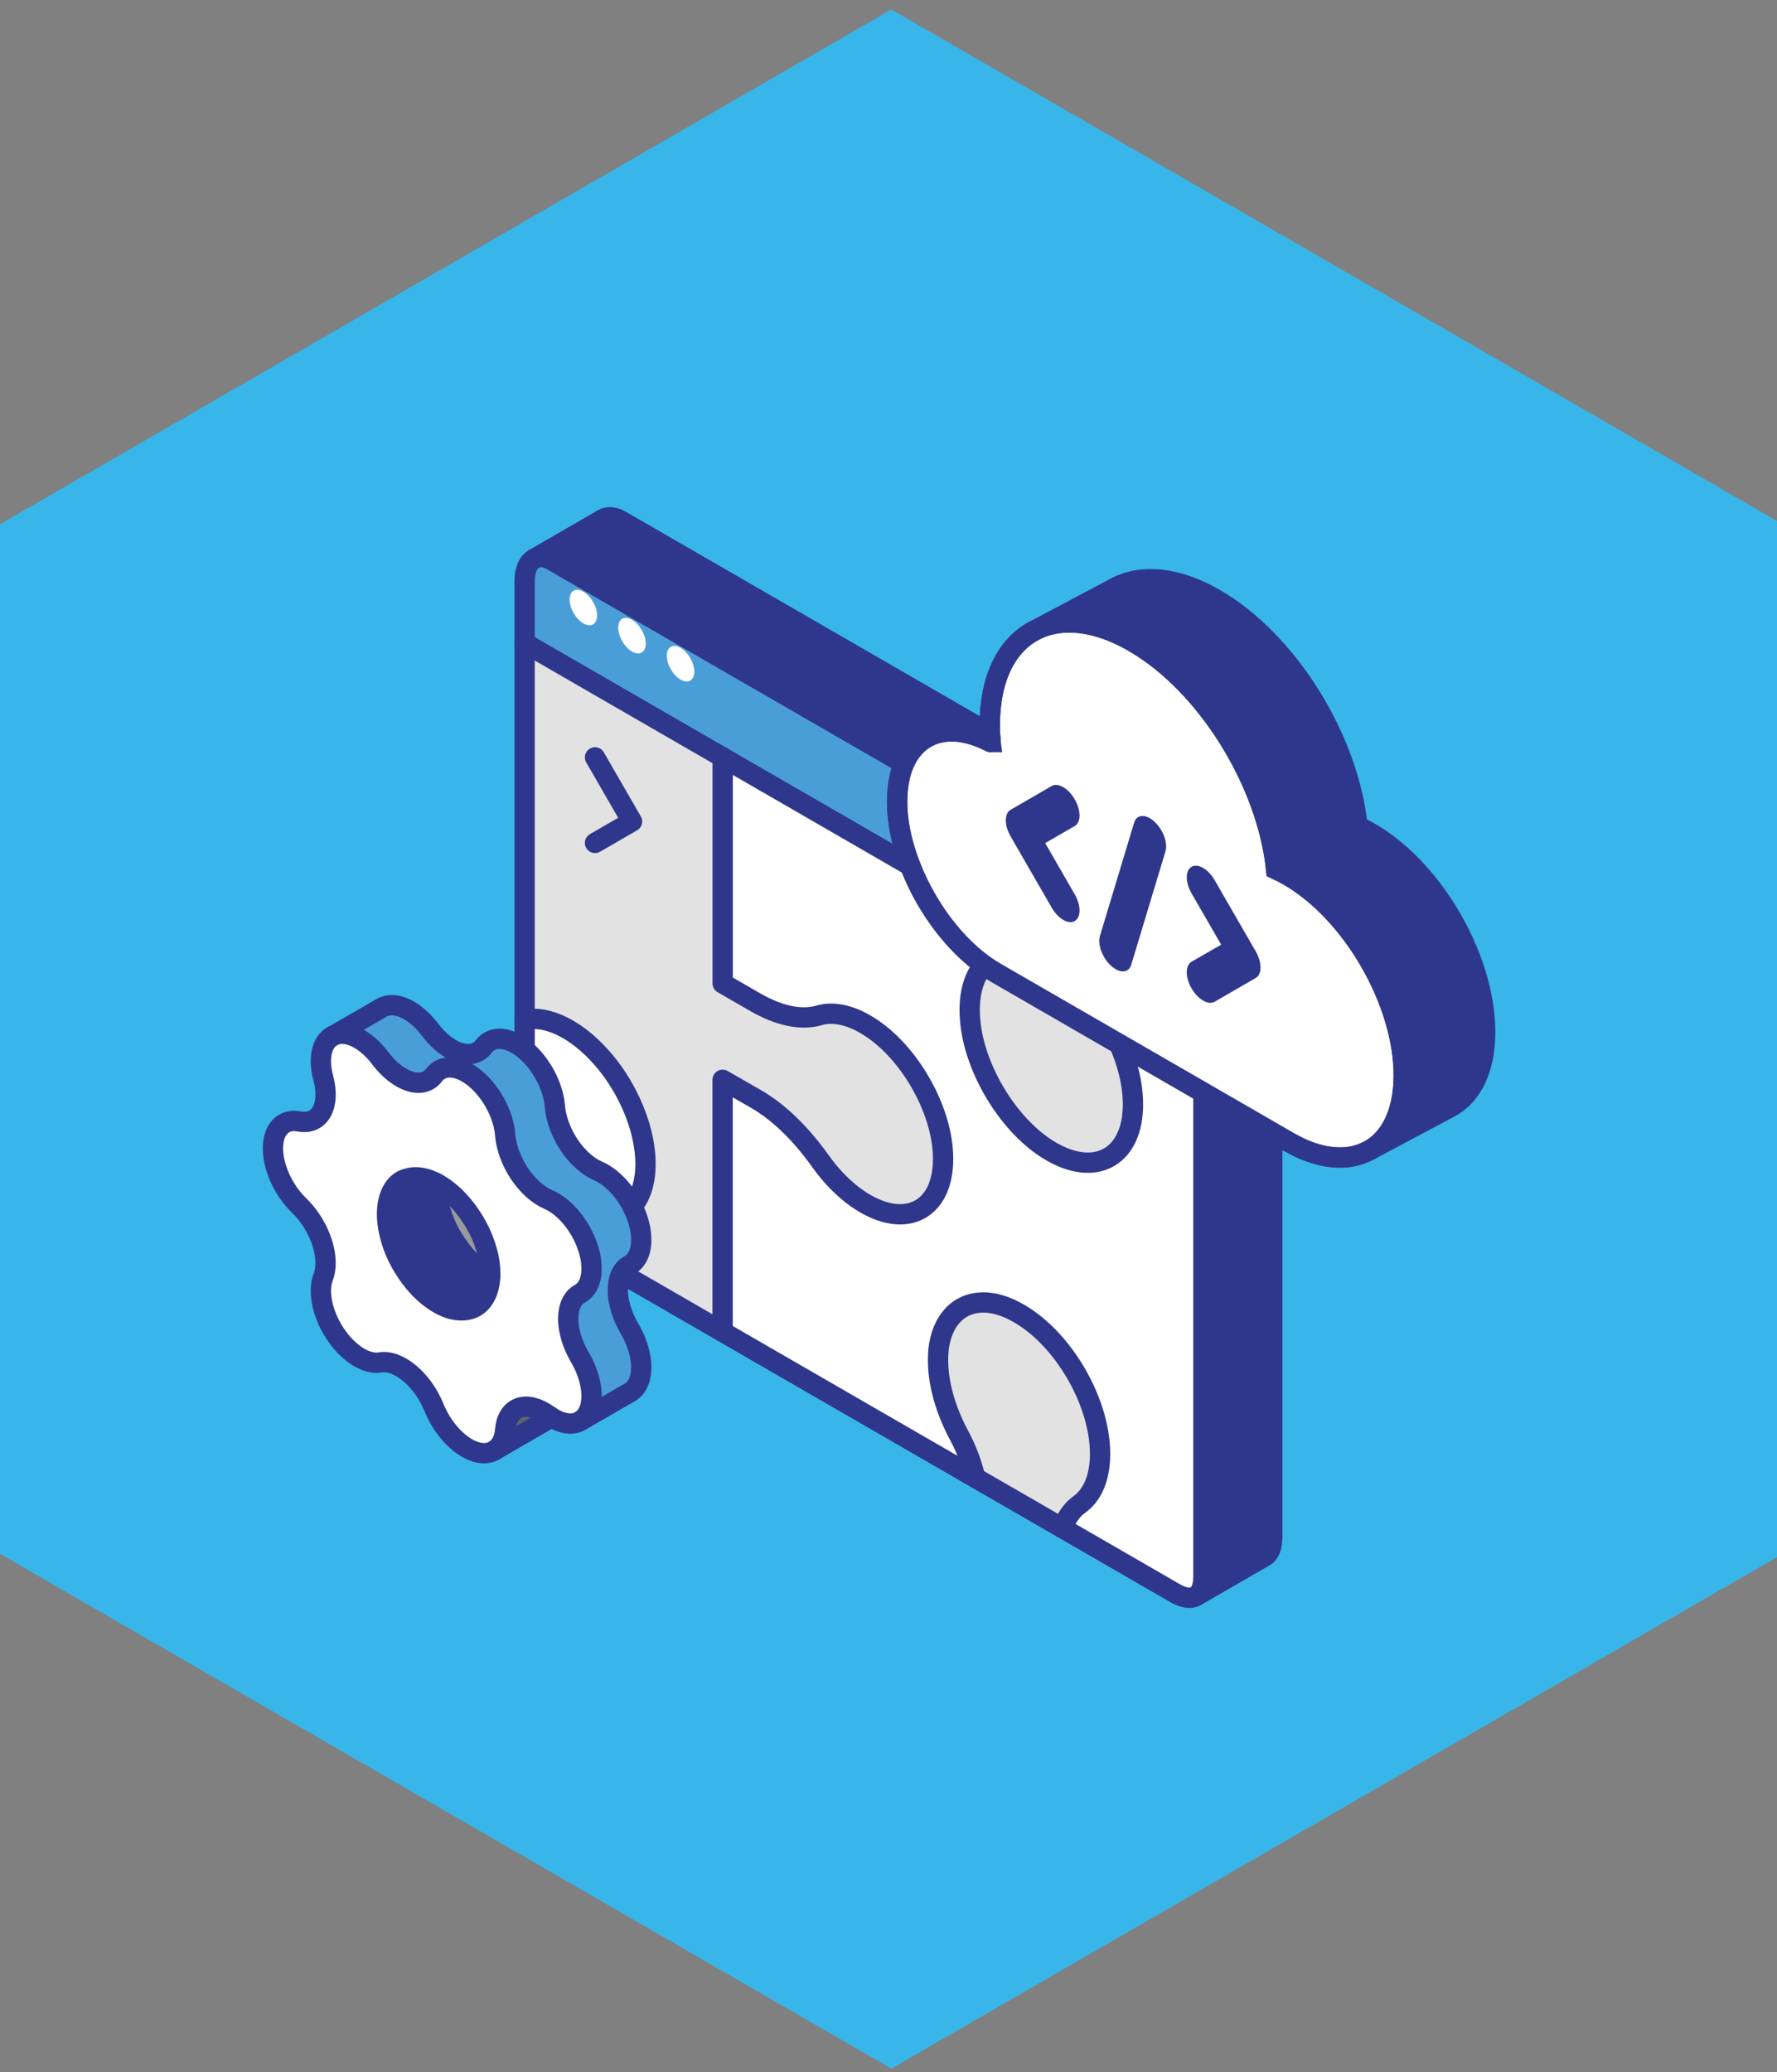 <svg width="175" height="204" viewBox="0 0 175 204" fill="none" xmlns="http://www.w3.org/2000/svg">
<rect x="0" y="0" width="175" height="204" fill="#808080" stroke="none"/>
<g clip-path="url(#clip0_289_666)">
<path d="M175.557 152.971V51.61L87.779 0.933L0 51.61V152.971L87.779 203.648L175.557 152.971Z" fill="#38B6E9"/>
<path d="M118.51 95.79V101.894L51.664 63.297V57.187C51.664 56.085 52.034 55.316 52.633 55.001C53.093 54.753 53.693 54.789 54.347 55.164L115.833 90.661C117.262 91.491 118.51 93.749 118.51 95.784V95.79Z" fill="#4A9ED7"/>
<path d="M117.753 157.149C117.268 157.427 116.572 157.33 115.7 156.834L104.667 150.463C105 149.434 105.569 148.641 106.326 148.102C107.574 147.194 108.337 145.498 108.337 143.149C108.337 137.711 104.261 131.026 99.447 128.858C96.129 127.368 93.428 128.646 92.611 131.855C92.526 132.176 92.465 132.509 92.429 132.867C92.399 133.133 92.387 133.412 92.381 133.69C92.332 136.136 93.119 138.843 94.439 141.296C95.178 142.67 95.717 144.105 96.038 145.492L71.175 131.141V106.32L74.505 108.233C76.776 109.547 78.95 111.715 80.797 114.313C81.093 114.731 81.408 115.13 81.729 115.512C82.777 116.753 83.976 117.789 85.241 118.521C87.403 119.769 89.359 119.86 90.752 118.988C92.163 118.11 92.998 116.251 92.877 113.604C92.671 108.978 89.444 103.468 85.544 101.04C83.703 99.883 82.002 99.58 80.645 99.986C78.865 100.501 76.655 99.986 74.42 98.696L71.181 96.831V74.578L99.447 90.897C99.223 92.477 98.587 93.719 97.576 94.433C96.093 95.475 95.269 97.6 95.566 100.591C95.984 105.066 98.969 110.195 102.632 112.787C103.038 113.072 103.432 113.32 103.825 113.532C108.137 115.851 111.588 113.756 111.588 108.73C111.588 106.356 110.819 103.764 109.554 101.397C108.53 99.477 107.84 97.473 107.628 95.62L118.516 101.905V155.217C118.516 156.222 118.249 156.876 117.759 157.161L117.753 157.149Z" fill="white"/>
<path d="M109.542 101.385C110.801 103.752 111.576 106.344 111.576 108.718C111.576 113.738 108.125 115.839 103.813 113.52C103.42 113.308 103.02 113.06 102.62 112.775C98.963 110.177 95.978 105.048 95.554 100.579C95.263 97.582 96.081 95.463 97.564 94.421C98.575 93.713 99.211 92.465 99.435 90.885L107.616 95.608C107.828 97.461 108.518 99.465 109.542 101.385Z" fill="#E2E2E2"/>
<path d="M108.337 143.143C108.337 145.492 107.574 147.194 106.326 148.096C105.569 148.635 105 149.434 104.667 150.457L96.038 145.474C95.717 144.087 95.178 142.658 94.439 141.277C93.119 138.825 92.332 136.112 92.381 133.672C92.381 133.393 92.405 133.115 92.429 132.848C92.465 132.497 92.526 132.164 92.611 131.837C93.428 128.628 96.129 127.356 99.447 128.84C104.261 131.008 108.337 137.693 108.337 143.13V143.143Z" fill="#E2E2E2"/>
<path d="M92.465 113.593C92.587 116.239 91.757 118.098 90.34 118.976C88.947 119.848 86.991 119.751 84.83 118.51C83.564 117.777 82.371 116.735 81.317 115.5C80.996 115.119 80.682 114.719 80.385 114.301C78.538 111.703 76.364 109.536 74.093 108.222L70.763 106.308V131.129L59.621 124.698C59.663 122.197 60.457 120.223 61.74 118.897C62.643 117.977 63.163 116.511 63.163 114.598C63.163 111.461 61.746 107.888 59.621 105.085C58.325 103.395 56.763 101.978 55.098 101.119C53.687 100.392 52.373 100.174 51.259 100.404V63.315L70.763 74.578V96.831L74.003 98.696C76.243 99.986 78.447 100.501 80.228 99.986C81.584 99.581 83.285 99.883 85.126 101.04C89.026 103.462 92.254 108.978 92.459 113.605L92.465 113.593Z" fill="#E2E2E2"/>
<path d="M63.569 114.586C63.569 116.499 63.048 117.965 62.146 118.885C60.868 120.217 60.075 122.185 60.027 124.686L54.347 121.41C53.669 121.016 53.051 120.326 52.585 119.503C52.016 118.516 51.664 117.353 51.664 116.281V100.386C52.779 100.162 54.087 100.374 55.504 101.1C57.169 101.96 58.731 103.377 60.027 105.067C62.152 107.87 63.569 111.443 63.569 114.58V114.586Z" fill="white"/>
<path d="M54.347 55.164C53.693 54.789 53.093 54.752 52.633 55.001L59.379 51.101C59.851 50.829 60.469 50.859 61.141 51.246L122.627 86.743C124.062 87.573 125.304 89.837 125.304 91.866V151.281C125.304 152.286 125.037 152.94 124.553 153.225L117.759 157.149C118.249 156.864 118.516 156.21 118.516 155.205V95.79C118.516 93.755 117.268 91.496 115.839 90.667L54.353 55.17L54.347 55.164Z" fill="#2F378C"/>
<path d="M51.664 100.386C52.779 100.162 54.087 100.374 55.504 101.1C57.169 101.96 58.731 103.377 60.027 105.067C62.152 107.87 63.569 111.443 63.569 114.58C63.569 116.493 63.048 117.959 62.146 118.879C60.868 120.211 60.075 122.179 60.027 124.68" stroke="#2F378C" stroke-width="2" stroke-linecap="round" stroke-linejoin="round"/>
<path d="M107.616 95.608C107.828 97.461 108.518 99.465 109.542 101.385C110.801 103.752 111.576 106.344 111.576 108.718C111.576 113.738 108.125 115.839 103.813 113.52C103.42 113.308 103.02 113.06 102.62 112.775C98.963 110.177 95.978 105.048 95.554 100.579C95.263 97.582 96.081 95.463 97.564 94.421C98.575 93.713 99.211 92.465 99.435 90.885" stroke="#2F378C" stroke-width="2" stroke-linecap="round" stroke-linejoin="round"/>
<path d="M71.169 74.56V96.813L74.408 98.678C76.649 99.968 78.853 100.483 80.633 99.968C81.99 99.562 83.691 99.865 85.532 101.022C89.432 103.444 92.659 108.96 92.865 113.586C92.986 116.233 92.157 118.092 90.74 118.97C89.347 119.842 87.391 119.745 85.229 118.503C83.964 117.771 82.771 116.729 81.717 115.494C81.396 115.112 81.081 114.713 80.785 114.295C78.938 111.697 76.764 109.529 74.493 108.215L71.163 106.302V131.123" stroke="#2F378C" stroke-width="2" stroke-linecap="round" stroke-linejoin="round"/>
<path d="M96.038 145.474C95.717 144.087 95.178 142.658 94.439 141.277C93.119 138.825 92.332 136.112 92.381 133.672C92.381 133.393 92.405 133.115 92.429 132.848C92.465 132.497 92.526 132.164 92.611 131.837C93.428 128.628 96.129 127.356 99.447 128.84C104.261 131.008 108.337 137.693 108.337 143.13C108.337 145.48 107.574 147.181 106.326 148.084C105.569 148.623 105 149.422 104.667 150.445" stroke="#2F378C" stroke-width="2" stroke-linecap="round" stroke-linejoin="round"/>
<path d="M51.664 63.297V116.281C51.664 117.353 52.01 118.516 52.585 119.503C53.051 120.326 53.675 121.017 54.347 121.41L115.7 156.828C116.572 157.324 117.268 157.421 117.753 157.143C118.243 156.864 118.51 156.204 118.51 155.199V95.784C118.51 93.749 117.262 91.491 115.833 90.661L54.347 55.164C53.693 54.789 53.093 54.753 52.633 55.001C52.034 55.322 51.664 56.091 51.664 57.187V63.297Z" stroke="#2F378C" stroke-width="2" stroke-linecap="round" stroke-linejoin="round"/>
<path d="M51.664 63.296L118.51 101.893" stroke="#2F378C" stroke-width="2" stroke-linecap="round" stroke-linejoin="round"/>
<path d="M52.585 55.019L52.627 55.001L59.373 51.101C59.845 50.829 60.463 50.859 61.135 51.246L122.621 86.743C124.056 87.573 125.298 89.837 125.298 91.866V151.281C125.298 152.286 125.031 152.94 124.547 153.225L117.753 157.149" stroke="#2F378C" stroke-width="2" stroke-linecap="round" stroke-linejoin="round"/>
<path d="M58.598 74.56L62.243 80.875L58.598 82.983" stroke="#2F378C" stroke-width="2" stroke-linecap="round" stroke-linejoin="round"/>
<path d="M67.021 63.775C67.772 64.205 68.377 65.258 68.377 66.124C68.377 66.99 67.772 67.335 67.021 66.899C66.27 66.469 65.664 65.422 65.664 64.556C65.664 63.69 66.27 63.339 67.021 63.775Z" fill="white"/>
<path d="M62.237 61.014C62.988 61.444 63.593 62.491 63.593 63.357C63.593 64.223 62.988 64.574 62.237 64.138C61.486 63.708 60.887 62.655 60.887 61.789C60.887 60.923 61.492 60.578 62.237 61.014Z" fill="white"/>
<path d="M57.447 58.246C58.198 58.676 58.804 59.73 58.804 60.59C58.804 61.45 58.198 61.807 57.447 61.371C56.702 60.941 56.097 59.887 56.097 59.028C56.097 58.168 56.702 57.81 57.447 58.246Z" fill="white"/>
<path d="M146.08 99.235C146.195 100.035 146.249 100.828 146.249 101.603C146.249 105.303 144.917 107.876 142.779 109.021L134.835 113.247C136.403 112.375 137.517 110.728 137.99 108.433C138.147 107.652 138.232 106.792 138.232 105.86C138.232 98.63 133.157 89.831 126.896 86.222C126.478 85.986 126.073 85.774 125.667 85.587C124.789 77.03 118.836 67.372 111.625 63.212C110.153 62.364 108.736 61.801 107.41 61.516C105.345 61.062 103.48 61.262 101.936 62.043L109.808 57.865C112.351 56.496 115.821 56.751 119.642 58.961C126.848 63.121 132.794 72.779 133.678 81.336C134.084 81.517 134.49 81.729 134.907 81.971C137.832 83.661 140.509 86.483 142.519 89.746C144.354 92.72 145.638 96.05 146.08 99.241V99.235Z" fill="#C2C7CC"/>
<path d="M138.238 105.86C138.238 106.792 138.153 107.652 137.996 108.433C137.523 110.728 136.409 112.375 134.841 113.247L134.768 113.277C133.739 113.835 132.522 114.059 131.177 113.913C130.184 113.81 129.119 113.508 128.016 112.993C127.647 112.823 127.278 112.624 126.896 112.412L122.446 109.838L106.792 100.803L98.061 95.759C92.695 92.665 88.348 85.126 88.348 78.938C88.348 72.749 92.405 70.399 97.528 73.04C97.528 73.046 97.54 73.052 97.546 73.052C97.54 73.009 97.54 72.973 97.534 72.924C97.491 72.404 97.473 71.883 97.473 71.374C97.473 66.76 99.132 63.545 101.803 62.116L101.942 62.037C103.48 61.262 105.351 61.056 107.416 61.51C108.742 61.795 110.159 62.352 111.631 63.206C118.843 67.366 124.789 77.024 125.673 85.58C126.079 85.768 126.484 85.974 126.902 86.216C133.164 89.825 138.238 98.624 138.238 105.854V105.86Z" fill="white" stroke="#2F378C" stroke-width="2" stroke-miterlimit="10"/>
<path d="M101.948 62.044L101.809 62.122C99.138 63.551 97.479 66.767 97.479 71.381C97.479 71.889 97.497 72.41 97.54 72.931C97.54 72.973 97.54 73.01 97.552 73.058C97.546 73.058 97.54 73.058 97.534 73.046C92.411 70.412 88.354 72.955 88.354 78.944C88.354 84.933 92.702 92.671 98.067 95.766L106.798 100.804L122.452 109.838L126.902 112.412C127.278 112.63 127.653 112.824 128.022 112.993C129.125 113.508 130.19 113.811 131.183 113.914C132.528 114.059 133.745 113.835 134.774 113.278L134.847 113.248" stroke="#2F378C" stroke-width="2" stroke-linecap="round" stroke-linejoin="round"/>
<path d="M101.948 62.043C103.486 61.268 105.357 61.062 107.422 61.517C108.748 61.801 110.165 62.358 111.637 63.212C118.849 67.372 124.795 77.03 125.679 85.587C126.085 85.774 126.49 85.98 126.908 86.222C133.17 89.832 138.244 98.63 138.244 105.86C138.244 106.793 138.159 107.652 138.002 108.434C137.529 110.729 136.415 112.376 134.847 113.248L142.792 109.021C144.929 107.876 146.261 105.303 146.261 101.603C146.261 100.828 146.207 100.035 146.092 99.235C145.65 96.044 144.366 92.714 142.531 89.741C140.521 86.471 137.844 83.649 134.92 81.966C134.502 81.729 134.096 81.517 133.69 81.33C132.812 72.773 126.86 63.115 119.654 58.955C115.833 56.745 112.363 56.491 109.82 57.859L101.948 62.037V62.043Z" fill="#2F378C" stroke="#2F378C" stroke-width="2" stroke-miterlimit="10"/>
<path d="M104.709 90.552C104.298 90.316 103.886 89.898 103.571 89.353L99.526 82.341C98.896 81.251 98.896 80.076 99.526 79.719L103.571 77.381C104.201 77.018 105.218 77.606 105.842 78.695C106.471 79.785 106.471 80.96 105.842 81.317L102.929 83.001L105.842 88.045C106.471 89.135 106.471 90.31 105.842 90.673C105.527 90.855 105.115 90.8 104.703 90.558L104.709 90.552Z" fill="#2F378C"/>
<path d="M118.485 98.502C118.074 98.266 117.662 97.849 117.347 97.304C116.717 96.214 116.717 95.039 117.347 94.675L120.26 92.998L117.347 87.954C116.717 86.864 116.717 85.689 117.347 85.332C117.977 84.969 118.994 85.556 119.618 86.646L123.663 93.658C124.292 94.748 124.292 95.923 123.663 96.28L119.618 98.618C119.303 98.799 118.891 98.745 118.479 98.502H118.485Z" fill="#2F378C"/>
<path d="M109.869 95.408C109.717 95.324 109.566 95.209 109.408 95.069C108.554 94.288 108.07 92.974 108.324 92.138L111.691 80.984C111.946 80.149 112.842 80.106 113.689 80.888C114.543 81.669 115.028 82.983 114.773 83.818L111.407 94.972C111.201 95.657 110.559 95.814 109.869 95.414V95.408Z" fill="#2F378C"/>
<path d="M57.883 122.772C58.598 124.873 58.277 126.72 57.114 127.356C56.375 127.756 55.958 128.652 55.958 129.827C55.958 131.001 56.375 132.382 57.114 133.629C58.277 135.616 58.592 137.826 57.883 139.116C57.696 139.455 57.459 139.703 57.169 139.872L57.151 139.885C56.369 140.339 55.279 140.181 54.147 139.412C54.099 139.382 54.038 139.34 53.99 139.303C52.966 138.577 51.949 138.31 51.144 138.583C50.35 138.855 49.842 139.642 49.745 140.769C49.66 141.756 49.26 142.458 48.655 142.803C48.164 143.088 47.535 143.136 46.826 142.918C45.234 142.422 43.593 140.666 42.745 138.571C42.218 137.251 41.352 136.033 40.353 135.198C39.36 134.356 38.306 133.969 37.446 134.12C36.078 134.356 34.298 133.23 33.026 131.316C31.754 129.409 31.27 127.138 31.833 125.703C32.184 124.801 32.136 123.541 31.688 122.215C31.24 120.895 30.446 119.623 29.471 118.685C27.921 117.201 26.88 114.93 26.88 113.041C26.88 111.152 27.921 110.092 29.471 110.395C30.446 110.583 31.24 110.231 31.688 109.426C32.136 108.615 32.178 107.422 31.833 106.102C31.318 104.2 31.676 102.608 32.705 102.014C32.802 101.96 32.911 101.905 33.026 101.869C34.304 101.445 36.078 102.353 37.446 104.17C38.3 105.308 39.354 106.132 40.353 106.447C41.352 106.762 42.218 106.538 42.745 105.829C43.599 104.709 45.24 104.848 46.826 106.187C48.413 107.525 49.593 109.759 49.751 111.715C49.848 112.944 50.356 114.319 51.15 115.524C51.955 116.717 52.978 117.643 53.996 118.079C55.612 118.77 57.181 120.659 57.883 122.766V122.772ZM48.273 125.618C48.31 124.752 48.176 123.777 47.843 122.778C47.795 122.627 47.746 122.481 47.692 122.324C47.026 120.483 45.857 118.764 44.489 117.534C44.38 117.437 44.265 117.34 44.15 117.25C43.774 116.947 43.387 116.693 43.005 116.487C41.988 115.942 40.995 115.766 40.165 116.002C40.074 116.026 39.977 116.057 39.887 116.087C38.791 116.481 38.179 117.71 38.118 119.327C38.118 119.454 38.118 119.587 38.118 119.732C38.179 121.398 38.791 123.329 39.887 125.007C39.977 125.146 40.074 125.291 40.165 125.424C41.298 127.065 42.757 128.283 44.15 128.773C44.265 128.815 44.38 128.852 44.489 128.876C45.875 129.221 47.038 128.858 47.692 127.786C47.746 127.695 47.795 127.604 47.843 127.501C48.11 126.975 48.249 126.333 48.273 125.618Z" fill="white"/>
<path d="M53.996 139.303C54.044 139.34 54.105 139.382 54.153 139.412C53.984 139.654 53.778 139.848 53.541 139.981L48.655 142.803C49.266 142.452 49.666 141.75 49.745 140.769C49.842 139.642 50.35 138.855 51.144 138.583C51.949 138.31 52.966 138.577 53.99 139.303H53.996Z" fill="#60656C"/>
<path d="M48.273 125.618C48.249 126.333 48.11 126.975 47.843 127.502C47.795 127.599 47.746 127.689 47.692 127.786C47.038 128.864 45.875 129.221 44.489 128.876C44.38 128.852 44.265 128.816 44.15 128.773C42.751 128.277 41.298 127.066 40.165 125.425C40.074 125.291 39.977 125.146 39.887 125.007C38.785 123.329 38.173 121.398 38.118 119.733C38.118 119.587 38.118 119.454 38.118 119.327C38.179 117.71 38.791 116.487 39.887 116.087C39.977 116.057 40.074 116.027 40.165 116.003C40.995 115.766 41.994 115.942 43.005 116.487C43.005 116.487 43.005 116.499 43.005 116.505C43.005 116.638 43.005 116.772 43.005 116.917C43.066 118.582 43.677 120.514 44.773 122.191C44.864 122.33 44.961 122.476 45.052 122.609C45.978 123.953 47.117 125.019 48.273 125.624V125.618Z" fill="#2F378C"/>
<path d="M44.15 117.249C44.265 117.34 44.38 117.437 44.489 117.534C45.857 118.763 47.026 120.489 47.692 122.324C47.746 122.475 47.795 122.627 47.843 122.778C48.176 123.777 48.31 124.746 48.273 125.618C47.117 125.012 45.978 123.947 45.052 122.602C44.961 122.469 44.864 122.324 44.773 122.185C43.671 120.507 43.06 118.576 43.005 116.91C43.005 116.765 43.005 116.632 43.005 116.499C43.005 116.499 43.005 116.487 43.005 116.48C43.387 116.686 43.774 116.941 44.15 117.243V117.249Z" fill="#969A9E"/>
<path d="M37.446 104.17C36.078 102.353 34.304 101.439 33.026 101.869C32.911 101.905 32.808 101.954 32.705 102.014L37.592 99.193C37.695 99.138 37.804 99.084 37.913 99.047C39.19 98.623 40.965 99.532 42.333 101.348C43.187 102.487 44.234 103.31 45.24 103.625C46.239 103.94 47.105 103.716 47.632 103.007C48.485 101.887 50.126 102.027 51.713 103.365C53.299 104.703 54.48 106.937 54.638 108.893C54.734 110.123 55.243 111.497 56.036 112.702C56.836 113.895 57.865 114.821 58.876 115.257C60.499 115.948 62.068 117.837 62.77 119.938C63.478 122.039 63.163 123.886 61.995 124.522C61.262 124.922 60.838 125.812 60.838 126.993C60.838 128.174 61.256 129.548 61.995 130.796C63.163 132.782 63.472 134.986 62.77 136.282C62.582 136.627 62.334 136.881 62.037 137.051L57.169 139.86C57.453 139.691 57.696 139.437 57.883 139.103C58.592 137.814 58.277 135.603 57.114 133.617C56.375 132.37 55.958 131.001 55.958 129.815C55.958 128.628 56.375 127.744 57.114 127.344C58.277 126.708 58.598 124.861 57.883 122.76C57.181 120.659 55.612 118.77 53.996 118.073C52.978 117.637 51.955 116.711 51.15 115.518C50.356 114.313 49.848 112.938 49.751 111.709C49.599 109.747 48.413 107.519 46.826 106.18C45.234 104.842 43.593 104.703 42.745 105.823C42.218 106.532 41.352 106.75 40.353 106.441C39.36 106.126 38.306 105.302 37.446 104.164V104.17Z" fill="#4A9ED7"/>
<path d="M43.005 116.487C43.005 116.487 43.005 116.499 43.005 116.505C43.005 116.638 43.005 116.771 43.005 116.917C43.066 118.582 43.677 120.514 44.773 122.191C44.864 122.33 44.961 122.476 45.052 122.609C45.978 123.953 47.117 125.019 48.273 125.624" stroke="#2F378C" stroke-width="2" stroke-linecap="round" stroke-linejoin="round"/>
<path d="M57.169 139.873C57.453 139.703 57.696 139.449 57.883 139.116C58.592 137.826 58.277 135.616 57.114 133.63C56.375 132.382 55.958 131.014 55.958 129.827C55.958 128.64 56.375 127.756 57.114 127.356C58.277 126.721 58.598 124.874 57.883 122.773C57.181 120.671 55.612 118.782 53.996 118.086C52.978 117.65 51.955 116.723 51.15 115.53C50.356 114.325 49.848 112.951 49.751 111.722C49.599 109.76 48.413 107.531 46.826 106.193C45.234 104.855 43.593 104.715 42.745 105.836C42.218 106.544 41.352 106.762 40.353 106.453C39.36 106.138 38.306 105.315 37.446 104.177C36.078 102.36 34.304 101.446 33.026 101.876C32.911 101.912 32.808 101.96 32.705 102.021C31.676 102.614 31.318 104.207 31.833 106.108C32.184 107.428 32.136 108.621 31.688 109.433C31.24 110.238 30.446 110.589 29.471 110.401C27.921 110.099 26.88 111.17 26.88 113.048C26.88 114.925 27.921 117.208 29.471 118.691C30.446 119.63 31.24 120.901 31.688 122.222C32.136 123.548 32.178 124.807 31.833 125.709C31.27 127.145 31.748 129.415 33.026 131.323C34.298 133.23 36.078 134.363 37.446 134.126C38.3 133.975 39.354 134.363 40.353 135.204C41.352 136.04 42.218 137.263 42.745 138.577C43.599 140.678 45.24 142.428 46.826 142.925C47.541 143.143 48.164 143.094 48.655 142.81C49.266 142.459 49.666 141.756 49.745 140.775C49.842 139.649 50.35 138.862 51.144 138.589C51.949 138.317 52.966 138.583 53.99 139.31C54.038 139.346 54.099 139.388 54.147 139.419C55.273 140.188 56.369 140.345 57.151 139.891L57.169 139.879V139.873Z" stroke="#2F378C" stroke-width="2" stroke-linecap="round" stroke-linejoin="round"/>
<path d="M43.005 116.487C41.988 115.942 40.995 115.766 40.165 116.003C40.074 116.027 39.977 116.057 39.887 116.087C38.791 116.481 38.179 117.71 38.118 119.327C38.118 119.454 38.118 119.587 38.118 119.733C38.179 121.398 38.791 123.329 39.887 125.007C39.977 125.146 40.074 125.291 40.165 125.425C41.298 127.066 42.757 128.283 44.15 128.773C44.265 128.816 44.38 128.852 44.489 128.876C45.875 129.221 47.038 128.858 47.692 127.786C47.746 127.695 47.795 127.605 47.843 127.502C48.11 126.975 48.249 126.333 48.273 125.618C48.31 124.753 48.176 123.778 47.843 122.778C47.795 122.627 47.746 122.482 47.692 122.324C47.026 120.483 45.857 118.764 44.489 117.535C44.38 117.438 44.265 117.341 44.15 117.25C43.774 116.947 43.387 116.693 43.005 116.487Z" stroke="#2F378C" stroke-width="2" stroke-linecap="round" stroke-linejoin="round"/>
<path d="M57.157 139.885L62.043 137.063C62.34 136.894 62.588 136.639 62.776 136.294C63.478 135.004 63.17 132.794 62.001 130.808C61.268 129.56 60.844 128.192 60.844 127.005C60.844 125.818 61.262 124.934 62.001 124.535C63.17 123.899 63.484 122.052 62.776 119.951C62.074 117.849 60.505 115.96 58.882 115.27C57.871 114.834 56.842 113.907 56.042 112.714C55.249 111.509 54.74 110.135 54.644 108.906C54.486 106.944 53.305 104.715 51.719 103.377C50.126 102.039 48.485 101.9 47.638 103.02C47.111 103.728 46.245 103.946 45.246 103.637C44.246 103.317 43.199 102.499 42.339 101.361C40.971 99.544 39.196 98.63 37.919 99.06C37.804 99.096 37.701 99.144 37.598 99.205L32.711 102.027" stroke="#2F378C" stroke-width="2" stroke-linecap="round" stroke-linejoin="round"/>
<path d="M48.655 142.803L53.541 139.982C53.778 139.848 53.984 139.655 54.153 139.418" stroke="#2F378C" stroke-width="2" stroke-linecap="round" stroke-linejoin="round"/>
</g>
<defs>
<clipPath id="clip0_289_666">
<rect width="175.557" height="202.715" fill="white" transform="translate(0 0.933)"/>
</clipPath>
</defs>
</svg>
